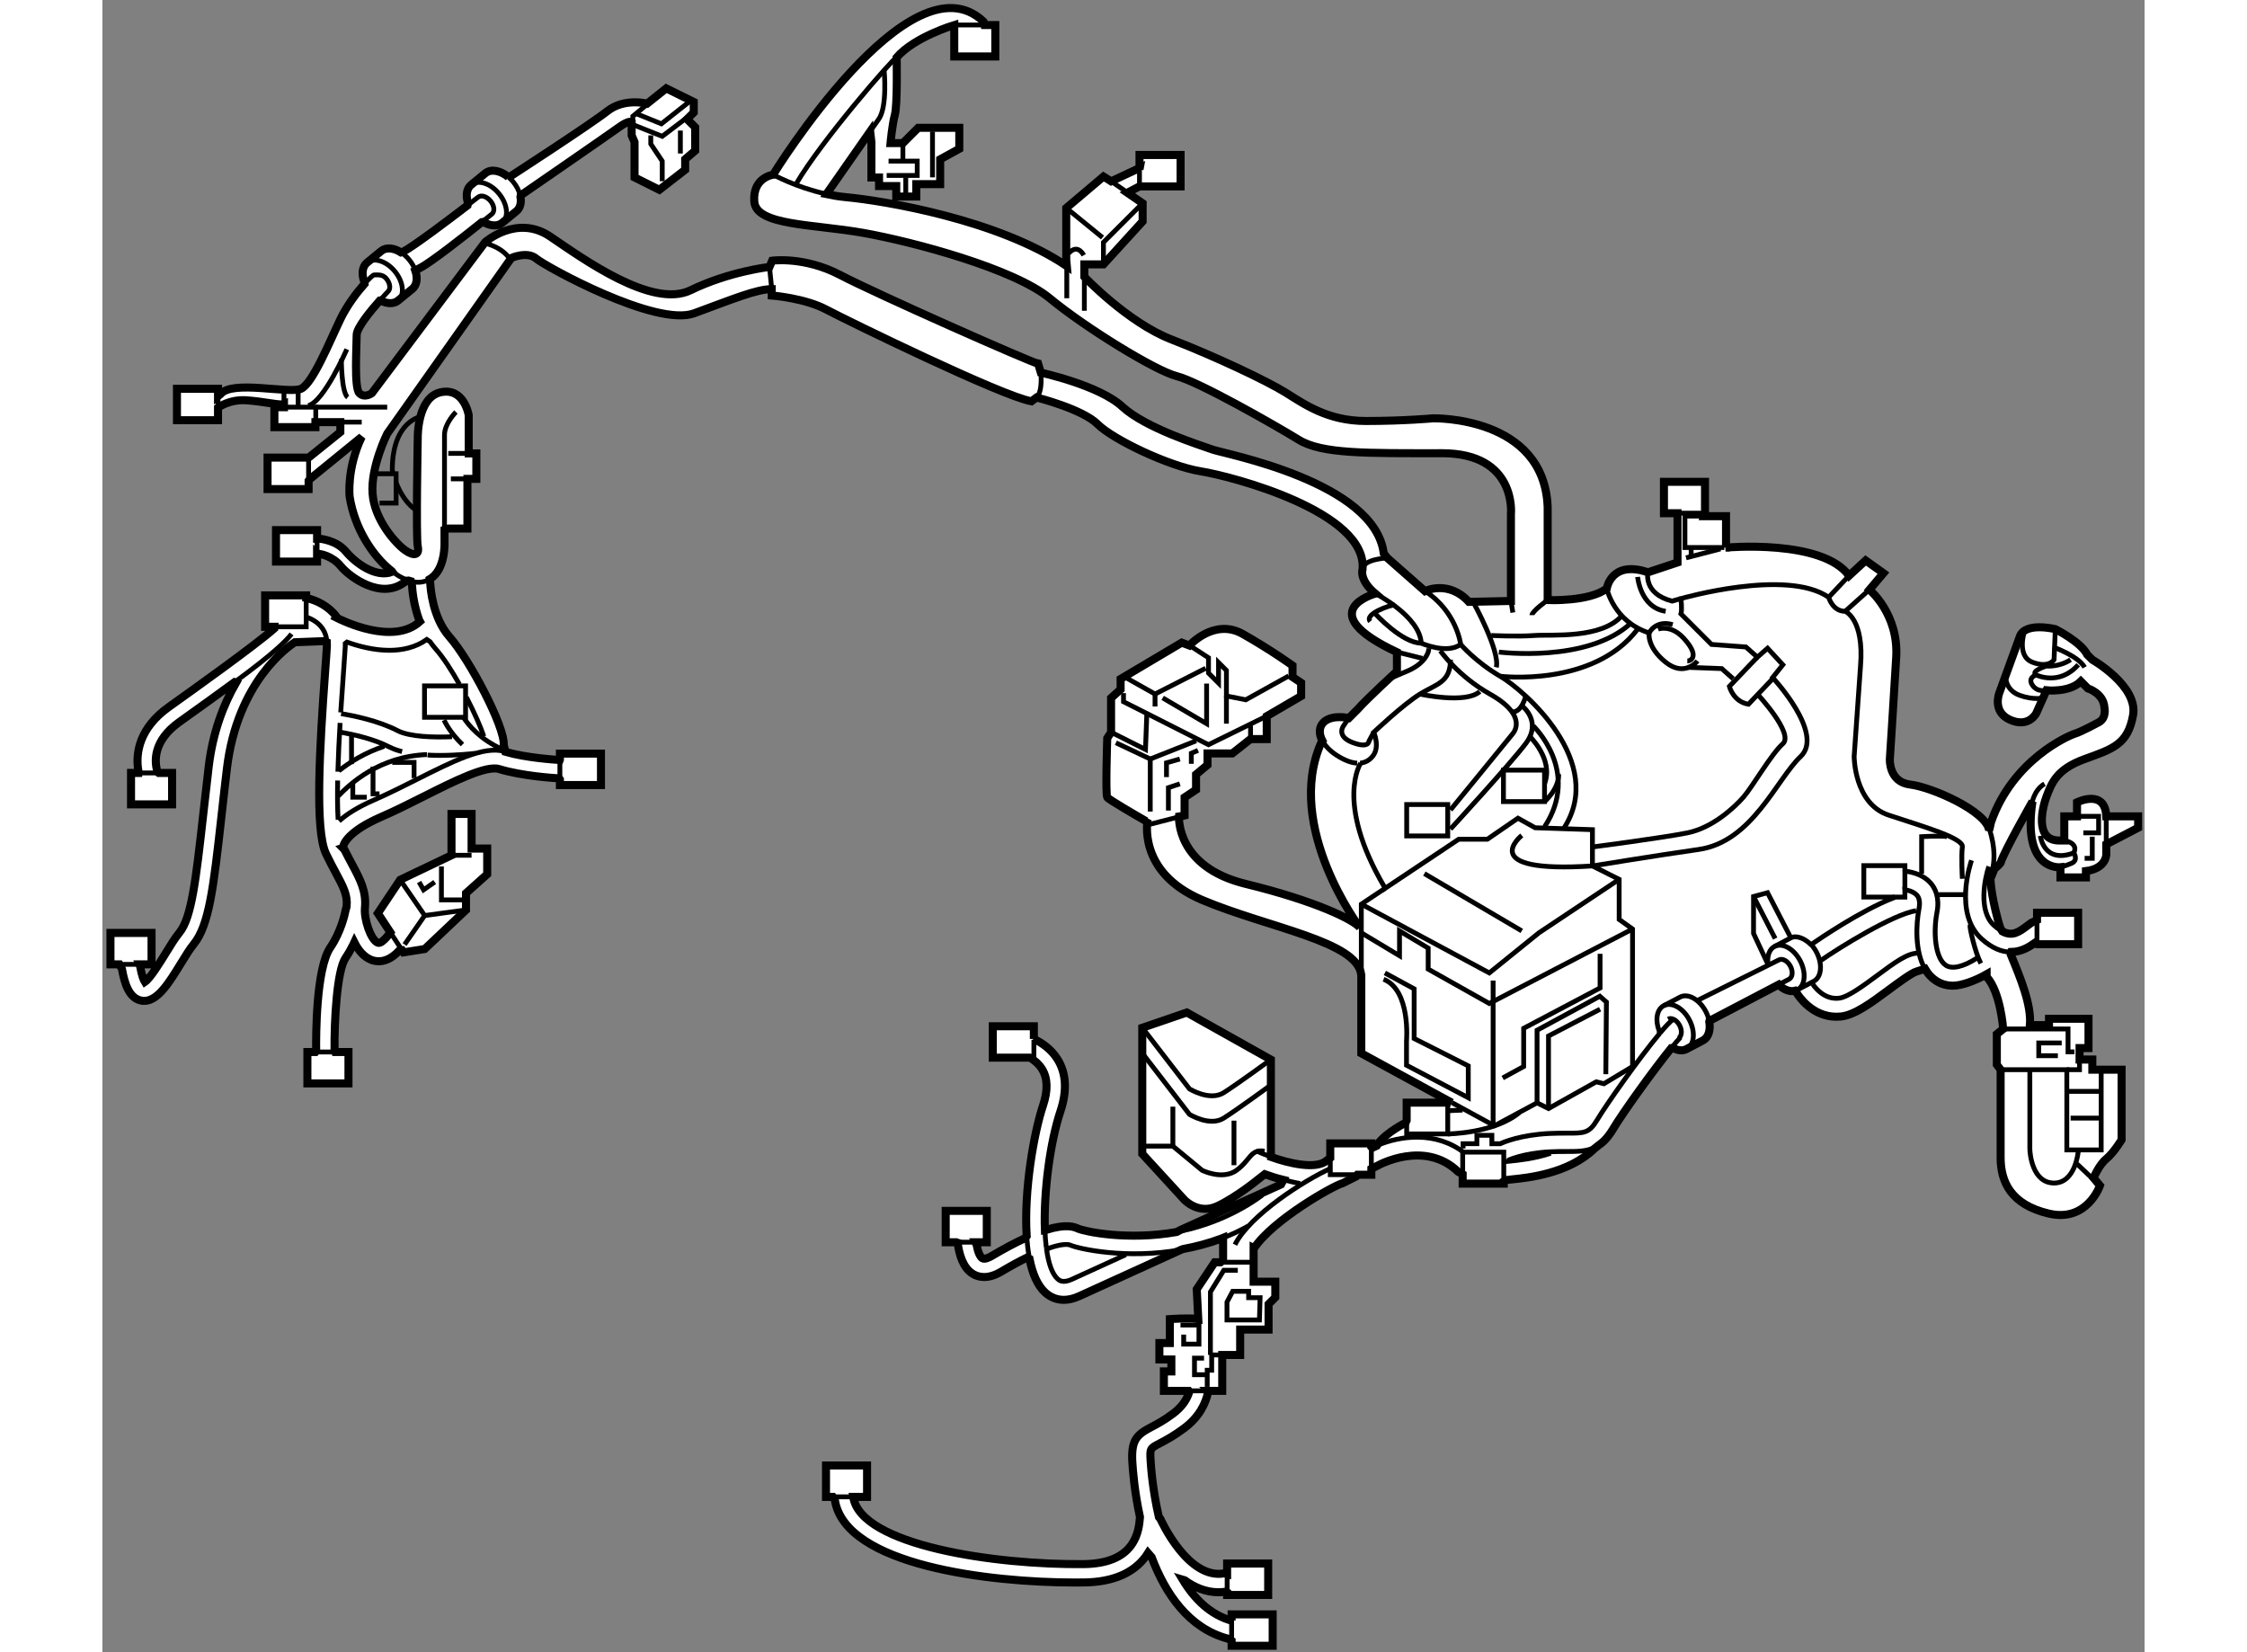 <?xml version="1.0" encoding="utf-8"?>
<!-- Generator: Adobe Illustrator 15.1.0, SVG Export Plug-In . SVG Version: 6.00 Build 0)  -->
<!DOCTYPE svg PUBLIC "-//W3C//DTD SVG 1.1//EN" "http://www.w3.org/Graphics/SVG/1.1/DTD/svg11.dtd">
<svg version="1.1" xmlns="http://www.w3.org/2000/svg" xmlns:xlink="http://www.w3.org/1999/xlink" x="0px" y="0px" width="244.8px"
	 height="180px" viewBox="7.528 75.171 126.961 102.717" enable-background="new 0 0 244.8 180" xml:space="preserve">
	
<rect x="7.528" y="75.171" width="126.961" height="102.717" fill="#808080" stroke="none"/>
	
<g><path fill="#FFFFFF" stroke="#000000" stroke-width="0.5" d="M112.75,136.767c-0.295,0.074-0.643-0.049-0.949-0.313l-0.061-0.07
			c-1.34,0.701-4.303,2.254-4.303,2.254l-0.012,0.045c0.092,0.523-0.047,0.992-0.396,1.174l-1.05,0.551
			c-0.237,0.109-0.523,0.07-0.799-0.082l-0.119,0.006c-1.105,1.367-2.974,3.957-3.631,5.053c-0.275,0.459-0.559,0.764-0.857,0.967
			l-0.282,0.225c-1.608,1.566-4.163,1.82-5.169,1.92c-0.125,0.012-0.219,0.02-0.269,0.029l-0.205,0.098c0,0.084,0,0.133,0,0.133
			h-2.554c0,0,0-0.254,0-0.58l-0.286-0.162c-2.085-2.006-4.964-0.398-4.992-0.381c0,0-0.162,0.082-0.399,0.201l-0.001,0.057
			c0,0.186,0,0.311,0,0.311s-0.388,0-0.861,0l-0.074,0.104c-0.448,0.227-0.837,0.42-0.837,0.42c-0.573,0.143-4.354,2.285-5.52,4.049
			l-0.027-0.014v0.883h-0.072c0.047,0,0.072,0,0.072,0v1.209h1.348v0.977l-0.418,0.418v1.58h-1.766v1.582h-1.115v2.23
			c0,0-0.38,0-0.893,0l0.023,0.027c-0.145,0.752-0.559,1.592-1.484,2.287c-0.652,0.488-1.152,0.75-1.519,0.943
			c-0.622,0.324-0.622,0.324-0.579,1.08c0.02,0.355,0.12,1.809,0.514,3.508l0.09,0.107c0.017,0.037,1.713,3.828,3.998,3.389
			l0.154,0.045c0-0.359,0-0.652,0-0.652h2.553v1.953h-2.553c0,0,0-0.057,0-0.152l-0.097-0.047c-0.149,0.021-0.297,0.031-0.44,0.031
			c-0.787,0-1.49-0.303-2.099-0.744l-0.124-0.037c0.729,1.207,1.719,2.186,3.066,2.559l-0.028-0.02c0-0.227,0-0.383,0-0.383h2.554
			v1.953H77.73c0,0,0-0.121,0-0.305l-0.223-0.133c-2.451-0.652-3.897-2.811-4.748-5.068l-0.224-0.26
			c-0.045,0.072-0.094,0.143-0.145,0.213c-0.769,1.041-2.042,1.584-3.787,1.615c-0.21,0.002-0.427,0.004-0.651,0.004
			c-5.224,0-14.245-1.045-14.887-5.125l-0.127-0.197c-0.253,0-0.425,0-0.425,0v-1.953h2.553v1.953c0,0-0.387,0-0.86,0
			c0.448,3.02,8.853,4.246,14.377,4.178c1.371-0.023,2.343-0.412,2.889-1.152c0.31-0.42,0.46-0.914,0.521-1.389l0.039-0.385
			c-0.339-1.557-0.444-2.889-0.476-3.443c-0.074-1.352,0.285-1.68,1.189-2.154c0.35-0.182,0.785-0.41,1.361-0.844
			c0.583-0.438,0.867-0.922,0.996-1.355l-0.037-0.047c-0.81,0-1.546,0-1.546,0v-1.209h0.465v-0.744h-0.744v-1.021h0.651v-1.488
			c0,0,1.301-0.092,1.766,0l-0.094-1.859l1.117-1.674c0,0,0.145,0,0.363,0l0.158-0.131v-1.387l-0.12,0.049
			c-0.787,0.293-1.578,0.5-2.363,0.645l-0.09,0.029c-2.434,1.105-4.931,2.24-6.356,2.895c-0.369,0.17-0.693,0.236-0.977,0.236
			c-0.51,0-0.887-0.217-1.142-0.443c-0.491-0.441-0.807-1.188-0.988-2.107l-0.155-0.078c-0.474,0.232-1.01,0.521-1.611,0.879
			c-0.414,0.244-0.766,0.33-1.057,0.33c-0.29,0-0.521-0.086-0.689-0.189c-0.629-0.377-0.866-1.232-0.953-1.941l-0.084-0.031
			c-0.377,0-0.661,0-0.661,0v-1.953h2.554v1.953c0,0-0.305,0-0.704,0l0.069,0.145c0.076,0.414,0.201,0.754,0.367,0.854
			c0.148,0.084,0.453-0.074,0.576-0.148c0.79-0.467,1.465-0.822,2.041-1.088l0.131-0.148c-0.178-2.822,0.447-6.41,1.018-8.121
			c0.31-0.93,0.29-1.689-0.06-2.258c-0.179-0.291-0.428-0.508-0.686-0.672l-0.071-0.041c-0.641,0-2.307,0-2.307,0v-1.953h2.553
			c0,0,0,0.371,0,0.791l-0.029-0.012c0.522,0.242,1.109,0.643,1.505,1.281c0.54,0.869,0.599,1.955,0.177,3.225
			c-0.637,1.906-1.055,5.021-0.967,7.389l0.094-0.018c1.256-0.389,1.742-0.174,1.958-0.078c0.424,0.188,3.085,0.758,6.147,0.213
			l0.181-0.102c2.954-1.34,5.737-2.598,6.302-2.854l0.149-0.281c-0.425-0.104-0.823-0.23-1.163-0.354l-0.41,0.318
			c0,0-1.346,1.107-2.533,1.662s-2.059-0.396-2.059-0.396l-2.612-2.85v-7.838l2.771-0.949l5.225,2.93v5.699l0.006,0.352
			c1.187,0.422,2.672,0.732,3.358,0.303l0.327-0.248c0-0.463,0-0.9,0-0.9h2.554c0,0,0,0.084,0,0.217l0.058,0.057
			c0.09-0.043,0.184-0.088,0.285-0.131l0.066-0.117c0.523-0.709,1.715-1.305,1.715-1.305l0.072-0.148c0-0.527,0-1.105,0-1.105
			s2.324,0,2.537,0l0.057-0.115c-2.391-1.305-5.414-2.953-5.414-2.953s0-2.525,0-4.939l-0.004,0.074
			c-0.186-2.096-5.811-2.941-9.893-4.67s-3.383-5.002-3.383-5.002l-0.093,0.109c-0.696-0.4-2.327-1.346-2.421-1.484
			c-0.119-0.18,0-3.682,0-3.682l0.237-0.357v-2.137l0.594-0.535v-0.652l3.8-2.256l0.475,0.178c0,0,1.544-1.723,3.325-0.713
			s3.088,1.959,3.088,1.959v0.713l0.534,0.357v0.83l-2.138,1.248v1.424h-1.009l-1.129,0.891h-1.543v0.713l-0.713,0.594v0.949
			l-0.713,0.477v1.127c0,0-0.137,0.035-0.346,0.064c0,0-0.221,3.125,4.155,4.191c4.376,1.068,6.729,2.242,7.097,2.723
			c0,0-4.707-6.252-2.426-11.475l0.092-0.135c-0.244-0.455-0.221-0.906,0.097-1.188c0.534-0.475,1.544-0.238,1.544-0.238
			l0.535-0.533c0.634-0.713,2.454-2.375,2.454-2.375v-1.188c-5.384-2.533-1.347-3.641-1.347-3.641
			c-1.029-0.871-0.791-1.506-0.791-1.506c0.316-3.563-8.074-5.777-10.054-6.096c-1.979-0.316-5.462-1.979-6.413-2.928
			c-0.949-0.951-3.799-1.664-3.799-1.664l-0.318,0.238c-1.82-0.316-11.399-4.988-12.744-5.699C51.2,93.7,49.14,93.542,49.14,93.542
			v-0.396c-0.95,0-2.454,0.633-4.829,1.504s-9.262-2.928-9.816-3.404c-0.554-0.475-1.543-0.039-1.543-0.039l-7.719,10.926
			c0,0-1.029,2.059-0.91,3.721c0.118,1.662,1.465,3.127,2.018,3.521c0.555,0.396,0.91,0.316,0.792-0.236c-0.118-0.555,0-6.77,0-6.77
			s-0.04-2.492,1.425-2.811c1.465-0.316,1.742,1.426,1.742,1.426v2.375h0.475v1.584h-0.555v3.088h-1.188l-0.236,0.078
			c0,0.461,0,0.752,0,0.752s0.09,1.727-0.921,2.318l0.039,0.299c0.012,0.229,0.134,2.092,1.192,3.287
			c1.254,1.418,3.445,5.598,3.371,6.707l0.104,0.438c1.253,0.371,3.08,0.492,3.379,0.51l0.01-0.027c0-0.219,0-0.369,0-0.369h2.553
			v1.953h-2.553c0,0,0-0.141,0-0.346l-0.061-0.07c-0.298-0.016-2.309-0.145-3.723-0.58c-0.797-0.242-2.825,0.771-4.612,1.672
			c-0.892,0.449-1.813,0.914-2.731,1.313c-2.008,0.877-2.373,1.676-2.346,1.91c0,0-0.01,0.002-0.029,0.008l0.103,0.105
			c0.168,0.336,0.325,0.629,0.466,0.893c0.527,0.988,0.908,1.699,0.811,2.74c-0.066,0.684,0.359,1.984,0.798,2.158
			c0.142,0.064,0.38-0.141,0.574-0.371l0.212-0.27c-0.394-0.598-0.781-1.188-0.781-1.188l1.388-2.082l3.191-1.525v-2.568h1.249v2.15
			h0.971v1.596l-1.318,1.18v1.041l-2.566,2.428l-1.318,0.209c0,0-0.031-0.049-0.086-0.131l-0.189,0.029
			c-0.476,0.512-0.921,0.654-1.27,0.654c-0.191,0-0.354-0.043-0.477-0.092c-0.45-0.18-0.793-0.596-1.039-1.088l-0.076,0.164
			c-0.133,0.268-0.289,0.543-0.472,0.813c-0.534,0.783-0.701,3.938-0.681,5.74L22,140.573c0.457,0,0.825,0,0.825,0v1.953h-2.554
			v-1.953c0,0,0.201,0,0.49,0l0.055-0.092c-0.011-0.84-0.014-5.09,0.877-6.396c0.669-0.982,0.912-2.104,0.957-2.34l0.057-0.203
			c0.002-0.01,0.002-0.02,0.003-0.029c0.067-0.697-0.198-1.195-0.68-2.094c-0.181-0.336-0.384-0.717-0.601-1.168
			c-0.704-1.455-0.395-6.646-0.05-11.398c0.048-0.65,0.087-1.178,0.104-1.518c0.004-0.08,0.004-0.158,0-0.23l-0.205-0.074
			l-1.789,0.068c-0.369,0.248-3.57,2.404-4.22,7.85c-0.131,1.094-0.243,2.098-0.345,3.016c-0.486,4.342-0.754,6.732-1.729,7.914
			c-0.221,0.266-0.491,0.707-0.778,1.174c-0.738,1.201-1.438,2.342-2.293,2.342c-0.061,0-0.12-0.006-0.182-0.018
			c-0.778-0.148-1.049-1.125-1.198-1.961l-0.157-0.291c-0.325,0-0.559,0-0.559,0v-1.955h2.554v1.955c0,0-0.333,0-0.757,0
			l0.044,0.105c0.111,0.617,0.231,0.881,0.298,0.988c0.334-0.225,0.941-1.213,1.279-1.762c0.307-0.502,0.599-0.977,0.869-1.305
			c0.76-0.918,1.029-3.326,1.477-7.314c0.104-0.92,0.215-1.926,0.346-3.023c0.254-2.125,0.92-3.85,1.699-5.203l-0.092-0.031
			c-0.934,0.684-2.069,1.504-3.438,2.48c-1.63,1.164-1.554,2.434-1.361,3.088l0.083,0.076c0.46,0,0.83,0,0.83,0v1.953H9.307v-1.953
			c0,0,0.183,0,0.451,0l0.005-0.137c-0.196-1.125,0.087-2.672,1.882-3.955c1.553-1.107,5.35-3.818,6.568-4.889l0.006-0.105
			c-0.334,0-0.576,0-0.576,0v-1.955h2.553c0,0,0,0.063,0,0.166l0.106,0.025c0.523,0.119,1.26,0.461,1.763,1.113l-0.031,0.063
			c0.398,0.205,3.579,1.77,5.234,0.258l-0.043-0.074c-0.351-0.969-0.431-1.854-0.447-2.15l-0.068-0.275
			c-0.051-0.014-0.103-0.029-0.153-0.045l-0.136,0.012c-1.504,1.307-3.563-0.277-4.078-0.91c-0.515-0.633-1.307-0.791-1.425-0.752
			l-0.044-0.039c0,0.289,0,0.508,0,0.508H18.32v-1.955h2.554c0,0,0,0.232,0,0.537h0.162c0,0,1.03,0.078,1.624,0.791
			s1.859,1.662,2.89,1.268l-0.034-0.047c-1.179-0.92-2.312-2.658-2.618-4.625c0,0-0.198-1.742,0.752-3.721l-3.207,2.611
			l-0.096,0.119c0,0.295,0,0.516,0,0.516h-2.553v-1.955h2.553c0,0,0,0.051,0,0.133v-0.133l1.973-1.588v-0.619h-1.55v0.311h-2.55
			v-1.24h0.596v-0.191c-0.215,0.096-1.264-0.166-2.336-0.238s-1.765,0.455-1.765,0.455c0,0.416,0,0.785,0,0.785h-2.553v-1.955h2.553
			c0,0,0,0.193,0,0.457l0.157-0.127c0.725-0.891,4.287,0,5.012-0.334c0.723-0.334,1.781-2.951,2.449-4.344
			c0.404-0.84,1.032-1.662,1.493-2.18l-0.021-0.133c-0.174-0.477-0.123-0.938,0.171-1.178l0.888-0.729
			c0.303-0.248,0.781-0.195,1.225,0.088l0.141-0.045c0.697-0.369,2.887-2.027,3.996-2.877l0.029-0.156
			c-0.146-0.455-0.088-0.887,0.193-1.117l0.889-0.727c0.352-0.289,0.943-0.17,1.439,0.244l-0.025,0.043c0,0,5.113-3.314,6.172-4.15
			c1.059-0.834,2.469-0.463,2.469-0.463l1.188-0.95l1.712,0.845v0.654l-0.415,0.416l0.504,0.504v1.455l-0.623,0.533v0.654
			l-1.604,1.246l-1.543-0.771v-2.197l-0.179-0.416v-0.83c0,0-0.173-0.123-0.784,0.322c-0.613,0.445-6.107,4.234-6.107,4.234
			l-0.023,0.09c0.066,0.371-0.014,0.703-0.248,0.895l-0.918,0.75c-0.291,0.213-0.73,0.17-1.145-0.078l-0.086,0.01
			c-1.061,0.848-3.175,2.512-3.832,2.842l-0.31,0.166c0.159,0.465,0.104,0.91-0.183,1.146l-0.916,0.748
			c-0.274,0.201-0.678,0.174-1.069-0.033l-0.036,0.004c-0.572,0.645-1.439,1.695-1.439,2.143c0,0.668-0.168,3.285,0.166,3.619
			s0.779,0,0.779,0l7.048-9.396c0,0,1.972-1.738,4.032-0.346c2.059,1.391,6.346,4.51,8.74,3.34c2.395-1.168,4.898-1.447,4.898-1.447
			l0.168-0.389c0,0,2.004-0.279,4.23,0.891c2.227,1.168,11.914,5.455,12.305,5.512l0.166,0.557c0,0,3.619,0.779,5.066,2.115
			s4.843,2.393,5.622,2.672c0.779,0.277,10.077,2.004,10.634,6.457l0.223,0.279l2.338,2.061c0,0,1.448-0.725,2.729,0.668
			l2.616-0.057v-5.4c0,0,0.389-3.785-4.287-3.785s-7.46,0.055-8.907-0.836s-6.234-3.617-7.571-3.951
			c-1.337-0.336-5.679-3.006-7.905-4.844s-8.461-3.508-11.58-4.064c-3.117-0.557-6.68-0.445-6.791-1.949
			c-0.111-1.502,1.168-1.67,1.168-1.67s8.518-13.862,13.084-9.52l0.057,0.215c0.385,0,0.676,0,0.676,0v1.954h-2.553
			c0,0,0-1.411,0-1.835v-0.119c0,0-2.467,0.732-3.58,2.013c0,0,0.055,2.95-0.111,3.562c-0.168,0.613-0.271,1.764-0.271,1.764h0.771
			l0.95-0.951h2.554v1.307l-1.188,0.652v1.545h-1.484v0.771h-1.247v-0.652h-1.069v-0.535h-0.475v-2.197l-0.077-0.666
			c-0.966,1.377-2.694,3.863-2.694,3.863l-0.021,0.037c0.383,0.082,0.783,0.146,1.189,0.186c2.395,0.223,9.465,1.393,13.752,4.287
			l-0.036-0.404v-3.205l2.315-1.959l0.476,0.297l1.781-0.832l-0.017,0.09c0-0.459,0-0.895,0-0.895h2.554v1.953c0,0-1.198,0-1.952,0
			h-0.602l-0.756,0.395l0.95,0.654v1.127l-2.435,2.672h-1.188v0.773c0,0,2.693,2.842,5.421,3.898
			c2.728,1.059,5.901,2.561,7.07,3.285c1.169,0.723,2.617,1.781,5.011,1.781s4.176-0.166,4.176-0.166s6.903-0.168,7.126,5.512v5.789
			c0,0,2.617,0.111,3.675-0.725c0,0,0.278-1.781,2.561-1.002l1.837-0.611v-3.063h-0.104c-0.417,0-0.74,0-0.74,0v-1.953h2.553
			c0,0,0,1.527,0,1.881l-0.068,0.256c0.668,0,1.375,0,1.375,0v1.953c0,0-0.01,0-0.028,0c0,0,6.016-0.547,7.678,1.748l1.03-0.949
			l1.107,0.791l-0.87,1.029c0,0,1.821,1.504,1.663,4.195c-0.159,2.693-0.396,6.334-0.396,6.334s-0.08,1.426,1.266,1.584
			c1.348,0.158,4.75,1.662,4.91,2.85l0.117-0.516c1.346-3.879,4.828-5.385,5.227-5.502c0.395-0.119,1.49-0.715,1.49-0.715
			c0.479-0.279,0.33-0.908,0.33-0.908c-0.051-0.885-1.031-1.188-1.031-1.188l-0.434-0.436c-0.713,0.711-2.137,0.555-2.137,0.555
			l-0.635,1.424c0,0-0.475,0.949-1.662,0.396c-1.098-0.514-0.633-1.664-0.633-1.664l1.266-3.482
			c0.316-0.949,2.217-0.475,2.217-0.475s1.584,0.791,1.979,1.582l0.318,0.318c0,0,2.85,1.623,2.533,3.443
			c-0.318,1.822-1.266,2.1-3.008,2.732c-1.742,0.631-2.051,1.484-2.375,2.334c-0.229,0.598-0.793,2.73,0.789,2.73h0.318v-1.502
			h0.791v-0.873c0,0,1.744-0.869,1.82,0.873h1.98v0.711l-1.98,1.029v0.635c0,0,0,0.869-1.266,1.027v0.396h-1.584v-0.633
			c0,0-2.395,0.268-1.74-4.088c0,0-1.783,3.139-1.98,3.811c0,0-0.236,0.316-0.355,0.316l-0.275,0.672c0,0,0,0.871,0.475,2.613
			c0.041,0.148,0.088,0.305,0.145,0.467l0.119,0.197c0.633,0.336,1.037,0.033,1.555-0.354c0.082-0.063,0.16-0.121,0.238-0.176
			l0.363-0.174c0-0.264,0-0.455,0-0.455h2.555v1.955h-2.555l-0.135-0.08c-0.365,0.26-0.855,0.551-1.459,0.564l-0.039,0.16
			c0.615,1.484,1.295,3.141,1.189,4.387h1.188v-0.396h2.455v1.822h-0.555v0.713h0.793v0.631h1.82v4.355c0,0-0.475,0.793-0.951,1.188
			c-0.475,0.395-0.789,1.188-0.789,1.188l0.395,0.475c0,0-0.793,2.295-3.168,1.742c-2.375-0.555-3.008-1.98-3.008-3.484
			s0-5.463,0-5.463l-0.236-0.314v-1.9l0.395-0.316c0,0-0.158-2.295-1.029-3.246v-0.158c-0.674,0.387-1.551,0.711-2.089,0.711
			c-0.391,0-0.746-0.102-1.059-0.307c-0.289-0.188-0.514-0.443-0.686-0.742l-0.525,0.168c-0.303,0.082-1.168,0.725-1.753,1.158
			c-1.02,0.758-2.075,1.541-2.929,1.637c-0.103,0.01-0.203,0.016-0.3,0.016c-1.517,0-2.362-1.307-2.462-1.469L112.75,136.767z"></path><path fill="none" stroke="#000000" stroke-width="0.3" d="M14.714,99.796c0,0.193,0,0.428,0,0.652"></path><path fill="none" stroke="#000000" stroke-width="0.3" d="M20.346,103.636c0,0.301,0,1.059,0,1.424"></path><path fill="none" stroke="#000000" stroke-width="0.3" d="M60.485,76.724c0,0,1.014,0,1.764,0"></path><path fill="none" stroke="#000000" stroke-width="0.3" d="M72.002,86.753c0-0.002,0-0.545,0-1.059"></path><path fill="none" stroke="#000000" stroke-width="0.3" d="M20.874,108.663c0,0.283,0,0.631,0,0.91"></path><path fill="none" stroke="#000000" stroke-width="0.3" d="M24.756,124.522c-0.243,0-0.405,0-0.405,0s0-1.156,0-1.689"></path><path fill="none" stroke="#000000" stroke-width="0.3" d="M25.547,122.569c0.664,0,1.356,0,1.356,0s0,0.488,0,0.977"></path><path fill="none" stroke="#000000" stroke-width="0.3" d="M20.196,112.349c0,0.471,0,1.789,0,1.789s-1.225,0-1.977,0"></path><path fill="none" stroke="#000000" stroke-width="0.3" d="M9.792,123.224c0.34,0,0.803,0,1.205,0"></path><rect x="27.553" y="117.812" fill="none" stroke="#000000" stroke-width="0.3" width="2.553" height="1.953"></rect><path fill="none" stroke="#000000" stroke-width="0.3" d="M9.793,135.124c-0.366,0-0.794,0-1.137,0"></path><path fill="none" stroke="#000000" stroke-width="0.3" d="M20.762,140.573c0.302,0,0.699,0,1.066,0"></path><path fill="none" stroke="#000000" stroke-width="0.3" d="M35.969,123.63c0-0.348,0-0.883,0-1.238"></path><path fill="none" stroke="#000000" stroke-width="0.3" d="M65.438,139.813c0,0.525,0,1.104,0,1.104s-0.024,0-0.069,0"></path><path fill="none" stroke="#000000" stroke-width="0.3" d="M61.747,152.396c-0.318,0-0.688,0-1.009,0"></path><path fill="none" stroke="#000000" stroke-width="0.3" d="M54.167,168.229c-0.37,0-0.785,0-1.107,0"></path><path fill="none" stroke="#000000" stroke-width="0.3" d="M77.452,174.134c0-0.254,0-0.721,0-1.109"></path><path fill="none" stroke="#000000" stroke-width="0.3" d="M77.73,177.062c0-0.34,0-0.818,0-1.146"></path><path fill="none" stroke="#000000" stroke-width="0.3" d="M85.556,148.2c-0.741,0-1.692,0-1.692,0s0-0.471,0-0.949"></path><path fill="none" stroke="#000000" stroke-width="0.3" d="M86.417,146.597c0,0.357,0,0.908,0,1.262"></path><path fill="none" stroke="#000000" stroke-width="0.3" d="M91.167,143.714c0,0.006,0,1.953,0,1.953h-2.554c0,0,0-0.26,0-0.588"></path><path fill="none" stroke="#000000" stroke-width="0.3" d="M92.096,148.175c0-0.576,0-1.375,0-1.375h2.554c0,0,0,1.383,0,1.822"></path><rect x="88.614" y="125.188" fill="none" stroke="#000000" stroke-width="0.3" width="2.553" height="1.953"></rect><rect x="94.63" y="123.05" fill="none" stroke="#000000" stroke-width="0.3" width="2.554" height="1.955"></rect><path fill="none" stroke="#000000" stroke-width="0.3" d="M107.09,107.073c-0.233,0-1.033,0-1.663,0"></path><path fill="none" stroke="#000000" stroke-width="0.3" d="M108.359,109.21c-0.481,0-2.447,0-2.447,0v-1.953c0,0,0.525,0,1.1,0"></path><path fill="none" stroke="#000000" stroke-width="0.3" d="M119.587,129.28c0,0.316,0,0.826,0,1.199"></path><path fill="none" stroke="#000000" stroke-width="0.3" d="M127.799,133.64c0-0.291,0-0.799,0-1.188"></path><path fill="none" stroke="#000000" stroke-width="0.3" d="M26.116,134.183c-0.148-0.227-0.406-0.617-0.664-1.012"></path><polyline fill="none" stroke="#000000" stroke-width="0.3" points="26.037,129.868 27.563,132.089 30.129,131.741 		"></polyline><line fill="none" stroke="#000000" stroke-width="0.3" x1="27.563" y1="132.089" x2="26.314" y2="133.892"></line><polyline fill="none" stroke="#000000" stroke-width="0.3" points="28.604,129.036 28.604,131.116 29.92,131.116 		"></polyline><line fill="none" stroke="#000000" stroke-width="0.3" x1="29.228" y1="128.343" x2="30.477" y2="128.343"></line><polyline fill="none" stroke="#000000" stroke-width="0.3" points="27.215,130.007 27.493,130.493 28.187,130.007 		"></polyline><path fill="none" stroke="#000000" stroke-width="0.3" d="M25.792,105.185c0.206,0.527,0.563,1.199,1.139,1.635"></path><path fill="none" stroke="#000000" stroke-width="0.3" d="M27.37,101.062c0,0-1.82,0.238-1.82,3.326c0,0,0.012,0.063,0.038,0.168"></path><path fill="none" stroke="#000000" stroke-width="0.3" d="M24.598,104.624c0.469,0,1.188,0,1.188,0v1.822h-1.028"></path><line fill="none" stroke="#000000" stroke-width="0.3" x1="30.219" y1="104.942" x2="29.191" y2="104.942"></line><line fill="none" stroke="#000000" stroke-width="0.3" x1="30.299" y1="103.358" x2="29.032" y2="103.358"></line><path fill="none" stroke="#000000" stroke-width="0.3" d="M23.976,91.501c0.427-0.35,1.204-0.105,1.737,0.545
			c0.533,0.652,0.621,1.463,0.194,1.813"></path><path fill="none" stroke="#000000" stroke-width="0.3" d="M26.943,91.892c-0.077-0.195-0.192-0.391-0.343-0.572
			c-0.119-0.146-0.25-0.271-0.387-0.373"></path><path fill="none" stroke="#000000" stroke-width="0.3" d="M30.281,87.894c0.366-0.281,0.6-0.463,0.6-0.463
			c0.194-0.158,0.542-0.051,0.778,0.238c0.237,0.289,0.273,0.65,0.08,0.809c0,0-0.234,0.191-0.598,0.482"></path><path fill="none" stroke="#000000" stroke-width="0.3" d="M30.448,86.665c0.427-0.348,1.205-0.104,1.736,0.547
			c0.534,0.652,0.622,1.463,0.195,1.813"></path><path fill="none" stroke="#000000" stroke-width="0.3" d="M33.498,87.315c-0.065-0.275-0.208-0.566-0.425-0.83
			c-0.09-0.111-0.188-0.209-0.289-0.295"></path><path fill="none" stroke="#000000" stroke-width="0.3" d="M104.866,138.53c0.221-0.117,0.541,0.059,0.715,0.389
			s0.137,0.693-0.084,0.809"></path><path fill="none" stroke="#000000" stroke-width="0.3" d="M104.595,137.694c0.488-0.256,1.202,0.139,1.593,0.883
			c0.391,0.746,0.314,1.557-0.174,1.814"></path><path fill="none" stroke="#000000" stroke-width="0.3" d="M106.665,137.38l5.088-2.531c0.223-0.115,0.541,0.059,0.716,0.389
			c0.175,0.332,0.138,0.693-0.085,0.811c0,0-0.25,0.131-0.639,0.334"></path><path fill="none" stroke="#000000" stroke-width="0.3" d="M111.483,134.013c0.488-0.256,1.201,0.139,1.592,0.885
			c0.392,0.744,0.315,1.557-0.172,1.813"></path><polyline fill="none" stroke="#000000" stroke-width="0.3" points="44.291,82.161 42.332,83.646 40.502,82.917 40.502,82.399 
			41.489,81.585 		"></polyline><line fill="none" stroke="#000000" stroke-width="0.3" x1="43.459" y1="83.288" x2="43.459" y2="84.714"></line><polyline fill="none" stroke="#000000" stroke-width="0.3" points="41.619,83.585 41.619,84.12 42.332,85.188 42.332,86.437 		"></polyline><polyline fill="none" stroke="#000000" stroke-width="0.3" points="56.403,85.188 58.184,85.188 58.184,86.079 56.285,86.079 		
			"></polyline><line fill="none" stroke="#000000" stroke-width="0.3" x1="57.293" y1="84.062" x2="57.293" y2="85.069"></line><line fill="none" stroke="#000000" stroke-width="0.3" x1="57.472" y1="86.198" x2="57.472" y2="87.208"></line><line fill="none" stroke="#000000" stroke-width="0.3" x1="59.134" y1="83.349" x2="59.134" y2="86.198"></line><line fill="none" stroke="#000000" stroke-width="0.3" x1="67.447" y1="88.099" x2="69.704" y2="89.938"></line><path fill="none" stroke="#000000" stroke-width="0.3" d="M71.398,87.245c0.423,0.293,0.799,0.557,0.799,0.557l-2.435,2.434v1.365
			"></path><path fill="none" stroke="#000000" stroke-width="0.3" d="M70.238,86.437c0,0,0.463,0.322,0.938,0.652"></path><path fill="none" stroke="#000000" stroke-width="0.3" d="M74.374,125.974c-0.609,0.156-1.643,0.422-1.643,0.422
			s-0.1-0.057-0.258-0.148"></path><polyline fill="none" stroke="#000000" stroke-width="0.3" points="75.106,115.292 76.293,116.063 76.293,117.015 76.917,117.638 
			76.917,116.36 77.407,116.851 77.407,118.438 78.61,118.677 81.282,117.192 		"></polyline><polyline fill="none" stroke="#000000" stroke-width="0.3" points="71.069,117.251 72.969,118.319 76.116,116.718 		"></polyline><polyline fill="none" stroke="#000000" stroke-width="0.3" points="70.238,120.694 72.375,121.765 72.464,119.419 		"></polyline><polyline fill="none" stroke="#000000" stroke-width="0.3" points="70.535,121.349 72.672,122.358 72.672,125.624 		"></polyline><polyline fill="none" stroke="#000000" stroke-width="0.3" points="79.916,119.687 76.293,121.468 71.009,118.796 71.009,118.261 
					"></polyline><line fill="none" stroke="#000000" stroke-width="0.3" x1="72.969" y1="118.319" x2="72.969" y2="119.093"></line><polyline fill="none" stroke="#000000" stroke-width="0.3" points="73.444,118.558 76.175,120.161 76.175,117.667 		"></polyline><line fill="none" stroke="#000000" stroke-width="0.3" x1="77.407" y1="118.438" x2="77.407" y2="120.161"></line><polyline fill="none" stroke="#000000" stroke-width="0.3" points="74.512,123.901 73.8,124.14 73.8,125.563 		"></polyline><line fill="none" stroke="#000000" stroke-width="0.3" x1="78.907" y1="121.11" x2="78.907" y2="120.28"></line><line fill="none" stroke="#000000" stroke-width="0.3" x1="72.672" y1="122.358" x2="75.522" y2="121.229"></line><polyline fill="none" stroke="#000000" stroke-width="0.3" points="75.641,121.823 75.225,122.001 75.225,122.655 		"></polyline><polyline fill="none" stroke="#000000" stroke-width="0.3" points="74.512,122.358 73.681,122.595 73.681,123.485 		"></polyline><path fill="none" stroke="#000000" stroke-width="0.3" d="M83.384,121.235c0.167,0.309,0.458,0.621,0.866,0.885
			c0.486,0.314,0.918,0.479,1.287,0.496"></path><path fill="none" stroke="#000000" stroke-width="0.3" d="M72.177,139.062l2.929,3.801c0,0,1.267,0.791,2.138,0.238
			c0.871-0.555,2.929-2.059,2.929-2.059"></path><path fill="none" stroke="#000000" stroke-width="0.3" d="M72.177,140.646l2.929,3.801c0,0,1.267,0.791,2.138,0.236
			c0.871-0.553,2.929-2.059,2.929-2.059"></path><path fill="none" stroke="#000000" stroke-width="0.3" d="M72.334,146.425h1.743l1.819,1.504c0,0,1.268,0.633,2.139,0
			s0.871-1.346,1.742-1.188"></path><line fill="none" stroke="#000000" stroke-width="0.3" x1="77.877" y1="144.841" x2="77.877" y2="147.612"></line><line fill="none" stroke="#000000" stroke-width="0.3" x1="74.078" y1="146.425" x2="74.078" y2="143.972"></line><path fill="none" stroke="#000000" stroke-width="0.3" d="M87.232,130.423c-0.831,0.555-1.438,0.959-1.438,0.959s0,2.115,0,4.324"></path><path fill="none" stroke="#000000" stroke-width="0.3" d="M95.769,127.108c0,0-2.969,2.375,4.394,1.898"></path><line fill="none" stroke="#000000" stroke-width="0.3" x1="89.712" y1="129.483" x2="95.769" y2="133.046"></line><polyline fill="none" stroke="#000000" stroke-width="0.3" points="85.793,131.382 93.75,135.657 96.837,133.163 101.825,129.839 
					"></polyline><polyline fill="none" stroke="#000000" stroke-width="0.3" points="102.657,132.927 93.75,137.558 89.95,135.421 89.95,134.114 
			88.168,133.046 88.168,134.589 85.793,133.163 		"></polyline><line fill="none" stroke="#000000" stroke-width="0.3" x1="93.988" y1="136.132" x2="93.988" y2="145.157"></line><polyline fill="none" stroke="#000000" stroke-width="0.3" points="96.719,143.733 96.719,139.22 100.62,137.108 101.031,137.468 
			100.994,141.952 		"></polyline><polyline fill="none" stroke="#000000" stroke-width="0.3" points="97.431,144.089 97.431,139.577 100.637,137.913 		"></polyline><polyline fill="none" stroke="#000000" stroke-width="0.3" points="94.582,142.188 95.887,141.476 95.887,139.101 
			100.637,136.591 100.637,134.47 		"></polyline><path fill="none" stroke="#000000" stroke-width="0.3" d="M87.258,135.659l1.82,0.988v3.088l3.365,1.701v1.98l-3.84-2.02v-1.504
			c0,0,0.276-3.168-1.426-3.84"></path><path fill="none" stroke="#000000" stroke-width="0.3" d="M19.285,114.583c-0.313,0.418-1.175,1.264-3.49,2.961"></path><path fill="none" stroke="#000000" stroke-width="0.3" d="M20.288,113.562c0.412,0.152,1.106,0.545,1.191,1.461"></path><path fill="none" stroke="#000000" stroke-width="0.3" d="M22.167,123.147c0.028-0.998,0.08-2.047,0.138-3.033"></path><path fill="none" stroke="#000000" stroke-width="0.3" d="M22.182,126.134c-0.04-0.695-0.046-1.537-0.028-2.439"></path><path fill="none" stroke="#000000" stroke-width="0.3" d="M26.157,121.896c-0.295-0.074-0.567-0.168-0.803-0.291
			c-0.961-0.498-2.267-0.781-2.993-0.91"></path><path fill="none" stroke="#000000" stroke-width="0.3" d="M30.715,122.005c-0.258,0.029-1.162,0.129-2.203,0.129
			c-0.25,0-0.508-0.006-0.767-0.02"></path><path fill="none" stroke="#000000" stroke-width="0.3" d="M22.368,119.538c0.738,0.121,2.318,0.438,3.512,1.057
			c0.746,0.385,2.216,0.428,3.382,0.379"></path><path fill="none" stroke="#000000" stroke-width="0.3" d="M27.709,122.081c-2.971,0.117-4.781,1.818-5.51,2.572"></path><path fill="none" stroke="#000000" stroke-width="0.3" d="M22.225,123.093c0.675-0.537,1.615-1.125,2.824-1.529"></path><path fill="none" stroke="#000000" stroke-width="0.3" d="M29.986,119.786c0.297,0.461,1.013,1.348,2.419,1.979"></path><path fill="none" stroke="#000000" stroke-width="0.3" d="M29.912,121.46c-0.793-0.758-1.108-1.443-1.144-1.523"></path><path fill="none" stroke="#000000" stroke-width="0.3" d="M31.239,120.952c-0.179-0.553-0.585-1.475-1.081-2.434"></path><path fill="none" stroke="#000000" stroke-width="0.3" d="M22.239,126.218c0.456-0.414,1.137-0.857,2.147-1.299
			c0.889-0.387,1.797-0.844,2.675-1.285c2.264-1.141,4.219-2.127,5.472-1.74"></path><path fill="none" stroke="#000000" stroke-width="0.3" d="M29.725,117.718c-0.482-0.857-1.006-1.67-1.473-2.197
			c-0.129-0.146-0.247-0.299-0.355-0.455l-0.203-0.137c-0.701,0.496-1.52,0.672-2.326,0.672c-0.964,0-1.914-0.252-2.639-0.512
			l-0.102,0.08c0.002,0.074,0,0.15-0.004,0.227c-0.02,0.346-0.058,0.881-0.105,1.541c-0.049,0.67-0.113,1.551-0.175,2.525"></path><path fill="none" stroke="#000000" stroke-width="0.3" d="M56.905,78.736c-0.168,0-4.678,5.177-6.236,7.849"></path><path fill="none" stroke="#000000" stroke-width="0.3" d="M56.125,79.516c0,0,0.223,2.282-0.334,3.062
			c-0.098,0.135-0.257,0.361-0.455,0.646"></path><path fill="none" stroke="#000000" stroke-width="0.3" d="M24.792,93.831c0.273-0.307,0.475-0.518,0.475-0.518
			c0.194-0.16,0.158-0.521-0.079-0.811s-0.528-0.236-0.778-0.238c-0.049,0-0.268,0.197-0.557,0.518"></path><path fill="none" stroke="#000000" stroke-width="0.3" d="M49.221,86.028c0,0,1.42,0.785,3.25,1.191"></path><path fill="none" stroke="#000000" stroke-width="0.3" d="M67.594,90.929c0,0,0.5-0.668,0.945,0.111"></path><line fill="none" stroke="#000000" stroke-width="0.3" x1="67.483" y1="91.708" x2="67.483" y2="93.712"></line><line fill="none" stroke="#000000" stroke-width="0.3" x1="68.575" y1="92.374" x2="68.575" y2="94.491"></line><polyline fill="none" stroke="#000000" stroke-width="0.3" points="40.749,82.251 42.28,82.868 44.057,81.462 		"></polyline><line fill="none" stroke="#000000" stroke-width="0.3" x1="23.015" y1="120.854" x2="23.015" y2="122.675"></line><polyline fill="none" stroke="#000000" stroke-width="0.3" points="23.094,123.784 23.094,124.733 23.965,124.733 		"></polyline><polyline fill="none" stroke="#000000" stroke-width="0.3" points="18.815,100.483 20.793,100.483 20.793,101.603 		"></polyline><line fill="none" stroke="#000000" stroke-width="0.3" x1="18.815" y1="100.292" x2="18.815" y2="99.435"></line><line fill="none" stroke="#000000" stroke-width="0.3" x1="19.696" y1="100.46" x2="19.696" y2="99.435"></line><path fill="none" stroke="#000000" stroke-width="0.3" d="M22.723,96.884c0,0-1.43,3.289-2.406,3.504"></path><path fill="none" stroke="#000000" stroke-width="0.3" d="M26.467,111.229c-0.302-0.113-0.613-0.295-0.924-0.533"></path><path fill="none" stroke="#000000" stroke-width="0.3" d="M27.798,111.22c-0.126,0.063-0.269,0.109-0.429,0.135
			c-0.191,0.029-0.398,0.016-0.613-0.035"></path><path fill="none" stroke="#000000" stroke-width="0.3" d="M29.507,100.784c0,0-0.712,0.713-0.712,1.426c0,0.555,0,4.277,0,5.898"></path><path fill="none" stroke="#000000" stroke-width="0.3" d="M91.336,116.183c0,1.426-0.871,1.504-1.9,2.139
			c-1.029,0.633-2.87,2.373-2.87,2.373s0.405,0.904-0.06,1.484c-0.206,0.258-0.468,0.404-0.781,0.434l0.027,0.004
			c0,0-1.618,2.426,1.471,7.684l0.035,0.107c1.792-1.195,4.592-3.063,4.592-3.063h1.781l1.9-1.307l1.068,0.594l3.563,0.119v2.256
			l1.662,0.832v2.494l0.832,0.594v8.549l-1.781,1.07l-0.476-0.119l-2.969,1.662l-0.712-0.355l-2.652,1.426
			c0,0-1.176-0.643-2.64-1.441"></path><path fill="none" stroke="#000000" stroke-width="0.3" d="M22.382,97.499c0,0-0.001,2.059,0.396,2.375"></path><line fill="none" stroke="#000000" stroke-width="0.3" x1="20.793" y1="100.483" x2="25.233" y2="100.483"></line><line fill="none" stroke="#000000" stroke-width="0.3" x1="20.769" y1="101.413" x2="23.649" y2="101.413"></line><line fill="none" stroke="#000000" stroke-width="0.3" x1="48.999" y1="91.763" x2="49.14" y2="93.146"></line><path fill="none" stroke="#000000" stroke-width="0.3" d="M65.868,98.333c0,0,0.136,1.146-0.26,1.541"></path><path fill="none" stroke="#000000" stroke-width="0.3" d="M31.328,90.296c0,0,1.188,0.238,1.662,1.188"></path><path fill="none" stroke="#000000" stroke-width="0.3" d="M89.436,118.321c0,0,2.852,0.633,3.721-0.158"></path><path fill="none" stroke="#000000" stroke-width="0.3" d="M87.377,117.45c0,0,0.317-0.158,1.268-0.555
			c0.949-0.396,1.345-1.029,1.345-1.424"></path><path fill="none" stroke="#000000" stroke-width="0.3" d="M87.413,109.856c0,0-1.539,0.072-1.539,0.705"></path><path fill="none" stroke="#000000" stroke-width="0.3" d="M86.665,112.067c0,0,2.771,1.424,2.851,3.088
			c0,0,1.585,0.711,2.454,0.078c0,0-0.242-2.041-2.219-3.316"></path><line fill="none" stroke="#000000" stroke-width="0.3" x1="88.011" y1="115.708" x2="89.594" y2="116.104"></line><path fill="none" stroke="#000000" stroke-width="0.3" d="M87.852,112.78c-0.237,0-1.899,0.553-1.504,1.027"></path><path fill="none" stroke="#000000" stroke-width="0.3" d="M86.665,113.333c0,0,1.663,1.822,2.851,1.822"></path><path fill="none" stroke="#000000" stroke-width="0.3" d="M92.761,112.62c0,0,1.663,3.01,1.425,4.039"></path><path fill="none" stroke="#000000" stroke-width="0.3" d="M91.969,115.233c0,0,0.951,1.107,2.455,1.979
			c1.503,0.871,6.643,5.35,3.951,9.469"></path><path fill="none" stroke="#000000" stroke-width="0.3" d="M90.703,115.63c0,0,1.107,1.582,3.087,2.691
			c1.98,1.107,1.742,2.057,1.426,2.453s-3.879,4.75-3.879,4.75"></path><path fill="none" stroke="#000000" stroke-width="0.3" d="M96.007,118.479c0,0-0.238,0.949-0.792,0.949"></path><path fill="none" stroke="#000000" stroke-width="0.3" d="M95.848,119.112c0,0,1.188,0.949,0.159,2.297
			c-1.028,1.346-4.671,5.303-4.671,5.303"></path><path fill="none" stroke="#000000" stroke-width="0.3" d="M96.483,120.3c0,0,2.969,2.816,0.705,6.27"></path><path fill="none" stroke="#000000" stroke-width="0.3" d="M96.245,120.933c0,0,1.505,1.426,0.95,2.93"></path><path fill="none" stroke="#000000" stroke-width="0.3" d="M97.184,125.005c0,0,0.881-0.746,0.881-1.697"></path><path fill="none" stroke="#000000" stroke-width="0.3" d="M93.87,114.679c0,0,1.662,0.08,2.691,0
			c1.029-0.078,4.196,0.238,5.463-1.266"></path><line fill="none" stroke="#000000" stroke-width="0.3" x1="95.095" y1="112.528" x2="95.215" y2="113.255"></line><path fill="none" stroke="#000000" stroke-width="0.3" d="M97.378,112.474c0,0-0.976,0.701-0.976,0.939"></path><path fill="none" stroke="#000000" stroke-width="0.3" d="M94.344,115.708c0,0,5.542,0.713,8.233-1.82"></path><path fill="none" stroke="#000000" stroke-width="0.3" d="M94.424,117.212c0,0,5.778,0.713,8.549-2.928"></path><path fill="none" stroke="#000000" stroke-width="0.3" d="M103.614,110.747c0,0-0.324,1.32,1.498,1.795l0.553-0.158"></path><path fill="none" stroke="#000000" stroke-width="0.3" d="M100.163,129.007c0,0,3.906-0.641,6.611-1.027
			c3.324-0.477,4.828-4.355,6.334-5.779c1.504-1.426-1.742-4.908-1.742-4.908l0.633-0.793l-0.949-1.027l-0.635,0.553l-0.712-0.633
			l-2.138-0.158l-1.9-1.9c0.079-0.236,0-0.949,0-0.949s6.572-1.9,9.184-0.08c0,0,0.236,0.871,1.029,0.871
			c0,0,1.188,0.475,0.95,3.404l-0.396,5.621c0,0,0,2.93,2.138,3.643c2.138,0.711,4.668,1.424,4.59,1.979
			c-0.078,0.553,0,1.979,0,1.979"></path><path fill="none" stroke="#000000" stroke-width="0.3" d="M101.053,111.749c0,0,0.416,2.059,2.633,2.771
			c0,0-0.158,0.871,1.029,1.822c1.188,0.949,1.979-0.08,1.979-0.08"></path><path fill="none" stroke="#000000" stroke-width="0.3" d="M102.973,111.038c0,0,0.158,1.898,1.742,2.137"></path><path fill="none" stroke="#000000" stroke-width="0.3" d="M110.415,116.024l-1.74,1.822c0,0,0.236,0.949,1.188,1.107l1.504-1.584"></path><polyline fill="none" stroke="#000000" stroke-width="0.3" points="106.061,116.659 108.199,116.737 108.911,117.37 		"></polyline><path fill="none" stroke="#000000" stroke-width="0.3" d="M104.24,114.284c0,0,0.776-0.316,1.584,0.553
			c1.028,1.109,0.476,1.426,0.237,1.426"></path><line fill="none" stroke="#000000" stroke-width="0.3" x1="116.115" y1="110.958" x2="114.848" y2="112.304"></line><line fill="none" stroke="#000000" stroke-width="0.3" x1="117.382" y1="111.829" x2="115.877" y2="113.175"></line><line fill="none" stroke="#000000" stroke-width="0.3" x1="106.299" y1="109.296" x2="106.299" y2="109.851"></line><line fill="none" stroke="#000000" stroke-width="0.3" x1="105.983" y1="109.851" x2="108.12" y2="109.296"></line><path fill="none" stroke="#000000" stroke-width="0.3" d="M110.417,118.321c0,0,2.295,2.455,1.582,3.088s-1.898,2.691-2.453,3.324
			c-0.556,0.633-1.9,1.9-3.484,2.217s-5.858,0.871-5.858,0.871"></path><path fill="none" stroke="#000000" stroke-width="0.3" d="M66.211,152.751c-0.042-0.33-0.07-0.688-0.086-1.064"></path><path fill="none" stroke="#000000" stroke-width="0.3" d="M64.998,152.11c0.028,0.393,0.071,0.77,0.134,1.125"></path><path fill="none" stroke="#000000" stroke-width="0.3" d="M74.598,152.862c-3.414,0.619-6.386-0.057-6.887-0.279
			c-0.199-0.088-0.635-0.055-1.33,0.184l-0.152,0.105c0.121,0.852,0.344,1.504,0.688,1.813c0.094,0.084,0.318,0.279,0.881,0.021
			c0.83-0.381,2.02-0.924,3.35-1.529"></path><path fill="none" stroke="#000000" stroke-width="0.3" d="M77.163,152.142c0.537-0.205,1.072-0.453,1.603-0.752"></path><path fill="none" stroke="#000000" stroke-width="0.3" d="M79.649,149.462c-1.587,1.191-3.598,1.975-5.248,2.279"></path><path fill="none" stroke="#000000" stroke-width="0.3" d="M79.249,146.714c0.256,0.119,0.561,0.246,0.889,0.363"></path><path fill="none" stroke="#000000" stroke-width="0.3" d="M81.022,148.534c0.25,0.061,0.712,0.18,0.972,0.215"></path><path fill="none" stroke="#000000" stroke-width="0.3" d="M75.106,161.638c0.364,0,0.74,0,1.069,0"></path><path fill="none" stroke="#000000" stroke-width="0.3" d="M77.165,153.642c0.602,0,1.587,0,1.861,0"></path><path fill="none" stroke="#000000" stroke-width="0.3" d="M100.31,146.505c-0.53,0.256-1.11,0.254-1.774,0.254
			c-0.301,0-0.625-0.002-1.004,0.018c-1.693,0.086-2.619,0.529-2.629,0.535"></path><path fill="none" stroke="#000000" stroke-width="0.3" d="M94.624,147.407c0.088-0.018,0.199-0.029,0.387-0.047
			c0.528-0.053,1.541-0.152,2.554-0.492"></path><polygon fill="none" stroke="#000000" stroke-width="0.3" points="79.5,155.847 78.788,155.847 78.788,155.45 77.797,155.45 
			77.442,156.122 77.442,157.231 79.459,157.231 		"></polygon><polyline fill="none" stroke="#000000" stroke-width="0.3" points="74.551,157.548 75.7,157.548 75.7,158.735 74.75,158.735 
			74.75,158.142 		"></polyline><polyline fill="none" stroke="#000000" stroke-width="0.3" points="77.147,159.407 76.491,159.407 76.491,160.358 76.213,160.358 
			76.213,161.388 		"></polyline><polyline fill="none" stroke="#000000" stroke-width="0.3" points="76.016,159.606 75.422,159.606 75.422,160.636 76.095,160.636 
					"></polyline><polyline fill="none" stroke="#000000" stroke-width="0.3" points="76.413,159.407 76.413,155.489 77.244,154.144 78.114,154.144 
					"></polyline><path fill="none" stroke="#000000" stroke-width="0.3" d="M86.813,146.368c1.342-0.564,3.594-0.932,5.416,0.498"></path><path fill="none" stroke="#000000" stroke-width="0.3" d="M77.937,152.552c0.924-1.848,4.361-4.031,5.938-4.734"></path><path fill="none" stroke="#000000" stroke-width="0.3" d="M85.022,119.804l-0.337,0.494c0,0-0.476,0.635,0.554,1.031
			c1.03,0.395,1.03-0.08,1.03-0.08l0.297-0.555"></path><line fill="none" stroke="#000000" stroke-width="0.3" x1="91.227" y1="144.222" x2="92.084" y2="144.185"></line><path fill="none" stroke="#000000" stroke-width="0.3" d="M105.195,138.534c-0.177,0.119-0.47,0.43-0.827,0.855"></path><path fill="none" stroke="#000000" stroke-width="0.3" d="M105.073,140.319c0.228-0.281,0.422-0.51,0.565-0.66"></path><path fill="none" stroke="#000000" stroke-width="0.3" d="M107.417,138.632c-0.04-0.191-0.11-0.393-0.213-0.588
			c-0.393-0.744-1.105-1.141-1.592-0.885l-1.017,0.535c-0.438,0.23-0.544,0.906-0.279,1.582l-0.003,0.18
			c-1.261,1.512-3.264,4.35-3.859,5.342c-0.494,0.824-0.792,0.828-1.916,0.82c-0.311,0.002-0.662,0-1.063,0.02
			c-1.781,0.09-2.836,0.539-3.044,0.637h-0.521v-0.523h-0.932v0.521h-0.857v0.299"></path><path fill="none" stroke="#000000" stroke-width="0.3" d="M91.167,145.667c0,0,2.893-0.027,4.458-1.332"></path><path fill="none" stroke="#000000" stroke-width="0.3" d="M111.072,135.079c-0.057-0.479,0.087-0.896,0.411-1.066l1.016-0.535
			c0.357-0.188,0.89,0.051,1.273,0.445"></path><polyline fill="none" stroke="#000000" stroke-width="0.3" points="112.499,133.478 111.049,130.671 110.178,130.907 
			110.178,133.204 111.079,135.136 		"></polyline><line fill="none" stroke="#000000" stroke-width="0.3" x1="110.178" y1="130.907" x2="111.524" y2="133.521"></line><path fill="none" stroke="#000000" stroke-width="0.3" d="M120.288,131.786c-1.469,0.238-4.802,2.314-5.927,3.096"></path><path fill="none" stroke="#000000" stroke-width="0.3" d="M124.807,129.038c-0.248,0.715-0.678,2.77,0.318,3.66
			c0.146,0.131,0.281,0.234,0.408,0.313"></path><path fill="none" stroke="#000000" stroke-width="0.3" d="M126.092,134.356c-0.504-0.016-1.082-0.23-1.729-0.809
			c-1.765-1.582-0.68-4.754-0.633-4.889"></path><path fill="none" stroke="#000000" stroke-width="0.3" d="M124.055,134.745c-0.854,0.539-1.527,0.693-1.917,0.441
			c-0.66-0.43-0.801-2.016-0.555-3.301c0.178-0.928-0.119-1.5-0.398-1.818c-0.426-0.482-1.041-0.662-1.512-0.729l-0.085-0.08
			c0-0.164,0-0.271,0-0.271h-2.554v1.955c0,0,1.021,0,1.772,0l0.025,0.068c-1.981,0.775-4.545,2.521-5.026,2.855"></path><path fill="none" stroke="#000000" stroke-width="0.3" d="M120.812,135.366c-0.606-1.088-0.534-2.725-0.348-3.695
			c0.109-0.572-0.074-0.779-0.135-0.85c-0.134-0.15-0.345-0.244-0.559-0.299l-0.184-0.043c0,0.266,0,0.463,0,0.463s-0.334,0-0.76,0"></path><polyline fill="none" stroke="#000000" stroke-width="0.3" points="125.535,141.673 129.654,141.673 129.654,146.661 
			131.791,146.661 131.791,141.833 		"></polyline><line fill="none" stroke="#000000" stroke-width="0.3" x1="129.574" y1="143.021" x2="131.791" y2="143.021"></line><line fill="none" stroke="#000000" stroke-width="0.3" x1="129.891" y1="144.683" x2="131.711" y2="144.683"></line><path fill="none" stroke="#000000" stroke-width="0.3" d="M127.355,141.595c0,0,0,4.672,0,4.988s0.158,2.137,1.506,2.137
			c1.346,0,1.504-1.979,1.504-1.979"></path><line fill="none" stroke="#000000" stroke-width="0.3" x1="130.285" y1="147.532" x2="131.711" y2="148.878"></line><polyline fill="none" stroke="#000000" stroke-width="0.3" points="125.693,139.142 129.73,139.142 129.73,140.565 
			130.129,140.565 		"></polyline><polyline fill="none" stroke="#000000" stroke-width="0.3" points="129.336,140.011 127.91,140.011 127.91,140.804 
			129.098,140.804 		"></polyline><polyline fill="none" stroke="#000000" stroke-width="0.3" points="129.654,141.673 130.443,141.673 130.443,141.042 		"></polyline><path fill="none" stroke="#000000" stroke-width="0.3" d="M113.862,136.358c0.131,0.195,0.711,0.98,1.637,0.869
			c0.547-0.061,1.561-0.813,2.375-1.418c1.053-0.781,1.859-1.383,2.525-1.381"></path><path fill="none" stroke="#000000" stroke-width="0.3" d="M113.756,133.886c0.125,0.137,0.238,0.295,0.334,0.477
			c0.393,0.744,0.316,1.559-0.172,1.814l-1.05,0.549c-0.033,0.016-0.068,0.029-0.104,0.037"></path><path fill="none" stroke="#000000" stroke-width="0.3" d="M128.781,115.39c0,0,1.582,0.555,1.98,1.268"></path><path fill="none" stroke="#000000" stroke-width="0.3" d="M125.852,117.29c0,0,0,0.793,0.871,1.109s1.504,0.158,1.504,0.158"></path><path fill="none" stroke="#000000" stroke-width="0.3" d="M130.363,116.499c-1.188,1.346-2.611,0.633-2.611,0.633
			s-0.555,0.158-0.238,0.633c0.318,0.475,0.873,0.318,0.873,0.318"></path><path fill="none" stroke="#000000" stroke-width="0.3" d="M128.939,114.282l-0.078,1.9c0,0-0.318,0.553-1.348,0.158
			c-1.029-0.396-0.475-1.98-0.475-1.98"></path><path fill="none" stroke="#000000" stroke-width="0.3" d="M129.889,116.183c-0.713,0.475-1.502,0.395-1.502,0.395
			s-1.031,0.318-0.635,0.555"></path><path fill="none" stroke="#000000" stroke-width="0.3" d="M128.01,127.138c0,0,0.193,1.766,2.092,1.053"></path><path fill="none" stroke="#000000" stroke-width="0.3" d="M129.494,127.423c0,0,0.908,0.135,0.594,0.768
			c0,0,0.311,0.461-0.148,0.654c-0.365,0.152-0.684,0.242-0.684,0.242"></path><line fill="none" stroke="#000000" stroke-width="0.3" x1="132.105" y1="125.921" x2="132.105" y2="127.661"></line><polyline fill="none" stroke="#000000" stroke-width="0.3" points="130.285,125.921 131.631,125.921 131.631,126.948 
			130.682,126.948 		"></polyline><polyline fill="none" stroke="#000000" stroke-width="0.3" points="131.236,127.187 131.236,128.532 130.762,128.532 		"></polyline><path fill="none" stroke="#000000" stroke-width="0.3" d="M127.475,125.159c0,0,0.119-0.861,0.793-1.258"></path><path fill="none" stroke="#000000" stroke-width="0.3" d="M122.211,127.187c-0.316-0.078-1.583,0-1.583,0v2.297"></path><path fill="none" stroke="#000000" stroke-width="0.3" d="M103.686,114.521c0,0,0.396-0.83,1.465-0.514"></path><line fill="none" stroke="#000000" stroke-width="0.3" x1="121.696" y1="130.79" x2="123.279" y2="130.79"></line><path fill="none" stroke="#000000" stroke-width="0.3" d="M123.637,132.69c-0.041,0.117,0.314,1.701,0.672,2.375"></path><path fill="none" stroke="#000000" stroke-width="0.3" d="M124.807,126.632c0,0,0.559,1.395,0.199,2.709"></path></g>


</svg>